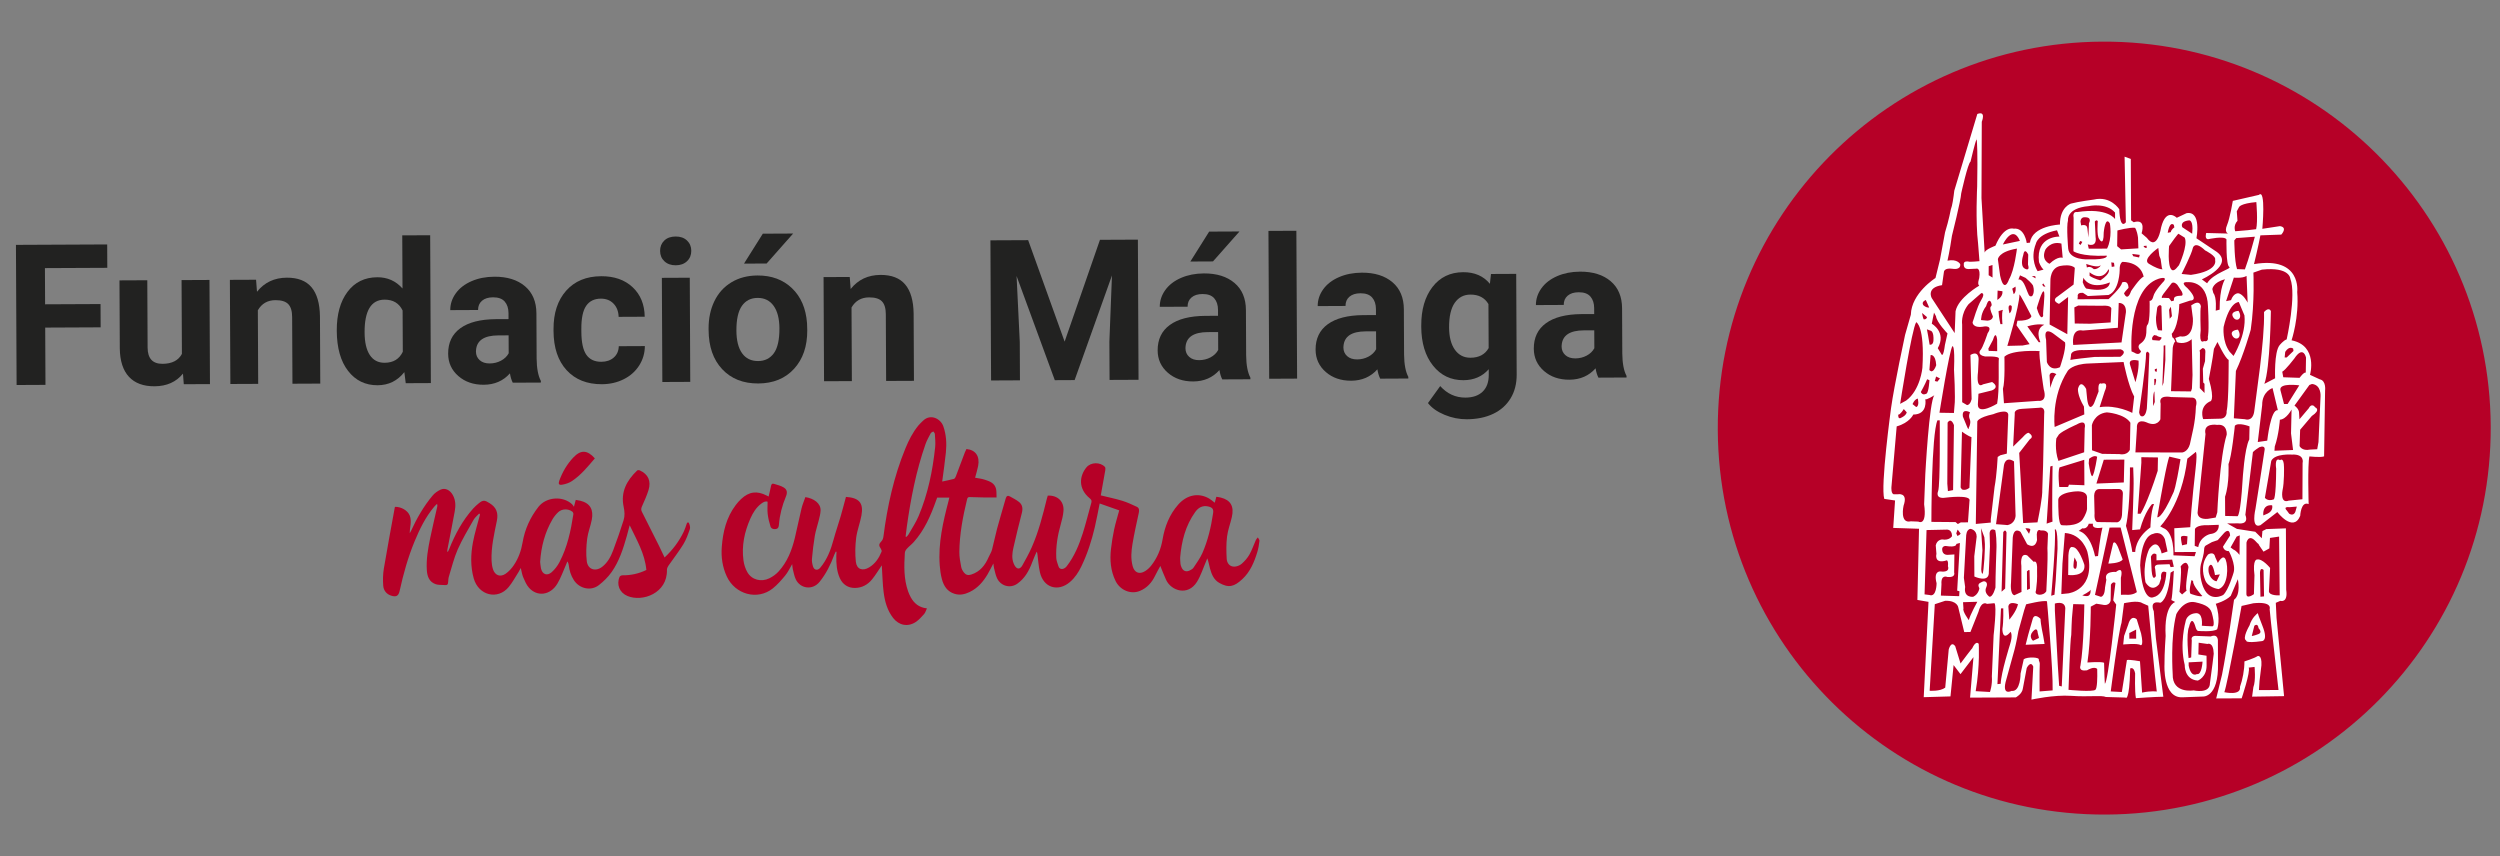 <?xml version="1.0" encoding="utf-8"?>
<!-- Generator: Adobe Illustrator 16.0.0, SVG Export Plug-In . SVG Version: 6.00 Build 0)  -->
<!DOCTYPE svg PUBLIC "-//W3C//DTD SVG 1.1//EN" "http://www.w3.org/Graphics/SVG/1.1/DTD/svg11.dtd">
<svg version="1.1" id="Capa_1" xmlns="http://www.w3.org/2000/svg" xmlns:xlink="http://www.w3.org/1999/xlink" x="0px" y="0px"
	 width="450px" height="154.116px" viewBox="0 0 450 154.116" enable-background="new 0 0 450 154.116" xml:space="preserve">
<rect x="0" y="0" width="450" height="154.116" fill="#808080" stroke="none"/>
<g>
	<g>
		<path fill-rule="evenodd" clip-rule="evenodd" fill="#B60027" d="M448.329,76.734c0.179,38.419-30.821,69.708-69.24,69.888
			c-38.42,0.178-69.709-30.821-69.888-69.241c-0.18-38.418,30.82-69.709,69.24-69.887C416.86,7.315,448.15,38.315,448.329,76.734"/>
		<path fill-rule="evenodd" clip-rule="evenodd" fill="#FFFFFF" d="M394.47,104.413c0,0-0.578,2.117-0.165,2.469
			c0,0,1.707,0.638,2.117,0.4c0,0-1.771-1.871-1.657-2.695L394.47,104.413z M354.609,74.221c0,0-1.53-0.874-1.289,0.77
			c0,0,0.477,1.173,0.773,1.876c0.297,0.704,0.294,0.116,0.294,0.116s0.375-0.662,0.239-1.307c-0.016-0.074-0.039-0.149-0.07-0.221
			C354.26,74.751,354.609,74.221,354.609,74.221 M368.395,94.251l1.055-0.356c-0.125-1.704,0.012-10.048,0.012-10.048l-0.41,0.119
			L368.395,94.251z M390.76,55.229c0,0-0.403,0.457-0.311,0.729l0.097,1.411l0.401-0.457L390.76,55.229z M381.133,41.488
			l-0.045,2.821l0.707,0.584l3.113-0.191l-0.067-1.939c-0.183-1.35-0.537-1.76-0.537-1.76
			C383.305,40.891,381.133,41.488,381.133,41.488 M375.798,43.982l0.181,0.784l3.289-0.016c0.99-1.935,0.509-4.527,0.509-4.527
			c-0.83-1.444-1.109,1.634-1.109,1.634c0.013,2.715-0.817,1.15-0.817,1.15c-0.472-0.54-0.25-3.196-0.25-3.196
			c-0.236-0.361-0.529,0.063-0.529,0.063l0.132,2.774C377.505,44.638,375.798,43.982,375.798,43.982 M374.607,40.579
			c0,0,1.056-0.357,1.119,0.524l0.184,1.644l0.105-2.585c0,0,0.641-1.061-0.711-1.055c0,0-0.764-0.114-0.818,0.768L374.607,40.579z
			 M374.423,43.376l-0.235,0.477l0.318,0.236l0.314-0.556L374.423,43.376z M380.712,39.435l-0.005-1.176
			c-1.654-1.872-4.766-1.153-4.766-1.153c-4.037,0.359-3.703,2.561-3.703,2.561c-0.318,1.088,0.037,5.095,0.037,5.095
			c0.246,2.114,3.594,1.922,3.594,1.922c3.761,0.1,3.346-0.662,3.346-0.662c-4.699,0.198-5.997-0.794-5.997-0.794l0.031-5.994
			c-0.241-1.291,0.642-1.06,0.642-1.06C379.41,37.324,380.712,39.435,380.712,39.435 M371.285,46.412l-0.232-2.568
			c-1.941-0.52-2.874,1.071-2.874,1.071c-0.872,1.943,0.735,2.565,0.735,2.565C370.482,46.003,371.285,46.412,371.285,46.412
			 M365.706,49.711l0.715,0.393l-0.081-0.396L365.706,49.711z M367.779,51.014l-0.18,0.236l0.233,0.301l0.356,0.064L367.779,51.014z
			 M366.773,48.813l1.069-0.284c-0.56-0.51-0.827-1.377-0.827-1.377c-0.58-4.698,3.68-4.57,3.68-4.57l-0.433-1.131
			c-3.507,0.678-3.793,2.384-3.793,2.384C365.309,46.719,366.773,48.813,366.773,48.813 M365.082,45.835c0,0-0.66-1.495-0.924,0.165
			c0,0-0.59,1.769,0.228,2.3c0,0,1.091,0.744,0.649-0.698L365.082,45.835z M363.312,50.326c0,0,0.627-0.304,1.254,1.26
			c0.627,1.565,0.629,1.878,1.201,1.719c0,0,0.569-0.577,0.182-1.882c0,0-0.146-0.417-1.342-1.404l-1.004-0.458L363.312,50.326z
			 M360.521,55.769l-0.777,0.223l0.006,0.224c0.045,0.956,0.324,2.127,0.324,2.127l0.367-0.001
			C360.441,58.341,360.249,56.316,360.521,55.769 M361.714,56.396c0,0,0.433-0.221,0.406-1.239c0,0-0.127-0.337-0.441-0.161
			C361.365,55.172,361.714,56.396,361.714,56.396 M362.455,52.938c0,0,0.488-0.21,0.336-1.35l-0.585,0.366L362.455,52.938z
			 M359.516,53.979c0,0,1.053-0.564,0.924-1.557l-0.871-0.12L359.516,53.979z M357.957,49.542l0.701,0.421l-0.01-2.265l-0.681,0.216
			L357.957,49.542z M360.507,44.009l3.086-0.65l-0.032-0.039C362.281,40.3,360.507,44.009,360.507,44.009 M359.62,46.675
			l0.401,2.938c0.734,3.381,1.607,0.658,1.607,0.658c0.988-1.668,1.422-5.526,1.422-5.526
			C359.678,45.315,359.62,46.675,359.62,46.675 M357.966,63.159l1.529,0.052l-0.011-2.057c0,0-0.185-1.879-0.764,0.063l-0.814,1.531
			L357.966,63.159z M356.594,57.613l1.148,0.104c0.982-0.059,0.978-0.77,0.978-0.77c-1.103-2.509,0.152-1.254-0.34-2.568
			c-0.494-0.818-0.869,0.715-0.869,0.715C356.534,56.355,356.594,57.613,356.594,57.613 M353.191,72.4l0.883,0.52
			c0.646-0.061,0.818-1.11,0.818-1.11l-0.213-7.917c1.523-0.881,1.473,0.75,1.473,0.75l-0.107,2.271
			c-0.396,3.32,0.893,2.267,0.893,2.267l1.643-0.416c1.474,0.984-0.053,1.514-0.053,1.514l-2.405,0.594l-0.108,1.921
			c-0.05,2.039,3.467-0.132,3.467-0.132c0.459-2.389,0.199-7.57,0.314-8.094c0.115-0.525-2.471-0.397-2.471-0.397
			c-1.528-0.283-0.885-1.102-0.885-1.102c0.467-0.409,1.336-3.091,1.336-3.091c0.992-1.402-0.535-1.221-0.535-1.221
			c-2.23,0.418-2.176-0.747-2.176-0.747c0.231-0.524,0.75-2.681,1.566-4.024c0.816-1.342-0.005-1.223-0.005-1.223l-2.283,1.991
			c-1.46,1.789-1.157,3.668-1.157,3.668L353.191,72.4z M355.891,33.556c0.117-6.219-0.029-8.03-0.082-8.461
			c0.057-0.117-0.018-0.117-0.018-0.117l0.018,0.117c-0.015,0.031-0.039,0.07-0.076,0.118c-0.174,0.236-1.039,3.883-1.039,3.883
			c-0.469,0.237-1.676,5.707-1.676,5.707c-0.055,1.234-1.67,7.646-1.67,7.646c-0.398,2.763-0.802,4.469-0.802,4.469
			c1.819-0.361,2.295,0.636,2.295,0.636c0.123,1.116-1.348,0.829-1.348,0.829c-1.528-0.228-1.583,0.536-1.583,0.536l-0.342,2.411
			c-2.877,0.424-1.869,2.3-1.869,2.3l4.142,6.326l0.158-3.937c0.517-2.47,4.269-4.603,4.269-4.603
			c-0.412-0.233-0.008-1.352-0.008-1.352c0.285-1.999-0.535-1.701-0.535-1.701l-1.41,0.066c-0.94,0.004-0.828-0.819-0.828-0.819
			c-0.119-0.705,0.822-0.533,0.822-0.533c0.176,0.117,1.996-0.068,1.996-0.068l-0.25-3.172
			C355.566,39.844,355.891,33.556,355.891,33.556 M348.268,68.583l0.465,0.115l0.461-0.582l-0.697-0.345L348.268,68.583z
			 M367.896,52.478c-0.299-0.467-1.272,2.973-1.272,2.973c0.753,2.546,1.144,1.4,1.144,1.4
			C367.666,56.227,368.193,52.944,367.896,52.478 M367.271,61.593c0,0-1.11-2.34,0.693-3.132c0,0-1.064-0.298-3.049,0.283
			l2.061,2.856L367.271,61.593z M368.436,65.167c0,0,0.535,1.76,2.354,0.929c0,0,1.16-3.237,0.92-4.47l-2.182-1.635
			c0,0-1.828-1.343-1.229,1.181L368.436,65.167z M368.932,58.408l3.182,1.748l0.145-6.699l-1.639,1.241
			c-1.473-0.639-0.301-1.291-0.301-1.291l2.928-2.188l0.221-2.997c-0.648-0.702-2.293-0.401-2.293-0.401
			c-2.232,0.187-2.102,2.772-2.102,2.772L368.932,58.408z M375.521,47.507l0.119,0.646c0.646-0.356,1.235,0.288,1.235,0.288
			c0.823,0.114,1.582-0.947,1.056-0.592C377.404,48.205,375.521,47.507,375.521,47.507 M380.028,47.225l0.085,0.817l0.489-0.084
			l-0.085-0.654L380.028,47.225z M376.126,49.013l0.002,0.635c0.953,0.631,1.965,0.809,1.965,0.809
			c2.018-1.372,1.445-2.005,1.445-2.005C378.285,50.911,376.126,49.013,376.126,49.013 M375.003,49.979l-0.112,0.822
			c0.475,1.35,0.826,1.172,0.826,1.172c4.176,0.803,4.05-1.136,4.05-1.136C376.013,52.323,375.003,49.979,375.003,49.979
			 M374.943,52.718c0,0-0.814-0.111-0.928,0.347c-0.115,0.458,0.002,0.229,0.002,0.229c-0.058,0.229-0.057,0.573-0.057,0.573
			l5.578-0.026c0,0,2.372-2.129,2.426-2.987c0,0,1.102-0.578,1.167,0.967c0,0-0.637,0.633-0.81,0.976c0,0,0.589,1.601,1.277-0.405
			c0,0,1.558-2.355,2.253-2.587c0,0-0.302-2.575-3.787-2.673c0,0-0.582,0.175-0.518,1.491c0,0-0.041,3.721-2.013,4.474l-3.719,0.189
			L374.943,52.718z M379.918,58.038l0.106-2.299c0,0,0.349-0.877-1.767-0.703L374.086,55l-0.703,0.332l0.072,2.899l2.762,0.042
			L379.918,58.038z M381.37,54.531l-0.155,4.466l-6.285,0.499c-2.234-0.459-1.751,2.593-1.751,2.593l8.694-0.451l0.797-5.468
			C382.721,54.407,381.37,54.531,381.37,54.531 M372.663,64.795c0,0,0.235-0.119,4.403-0.549l4.584-0.022
			c0,0,1.405-0.888,0.052-1.351l-6.638,0.148c0,0-2.41-0.165-2.287,1.009L372.663,64.795z M369.84,76.854l5.336-2.258l-0.064-1.409
			c-1.243-2.11-1.072-3.227-1.072-3.227c0.52-1.824,1.469,0.052,1.469,0.052l0.186,1.879c0.363,2.584,1.236,0.699,1.236,0.699
			l0.813-2.119c-0.185-1.879,0.521-1.412,0.521-1.412c1.467-0.418,0.594,1.349,0.594,1.349l-0.927,2.883
			c3.054-0.484,5.881,1.03,5.881,1.03l0.339-2.939c-1.066-1.934-1.909-6.219-1.909-6.219l-6.168,0.263
			c-3.055,0.073-3.872,1.311-3.872,1.311C369.169,71.393,369.84,76.854,369.84,76.854 M376.559,81.052l1.823,0.639l3.114,0.044
			c1.471,0.287,1.877-0.772,1.877-0.772l0.095-4.877c-1.065-1.64-4.239-1.86-4.239-1.86c-2.289,0.246-2.691,2.304-2.691,2.304
			L376.559,81.052z M370.145,78.908c0,0-0.344,2.058,0.371,4.052l4.633-1.549l0.099-4.348c0,0,0.462-1.765-1.472-0.64
			c0,0-2.463,1.069-3.166,1.778L370.145,78.908z M376.039,82.587l-0.07,0.812c0.41,2.761,0.68,2.282,0.68,2.282
			c0.41-0.551,0.838-3.467,0.838-3.467C376.918,81.822,376.039,82.587,376.039,82.587 M375.168,82.763l-4.46,1.373
			c-0.334,0.94-0.04,3.525-0.04,3.525l1.584-0.008l0.167-0.412l2.771,0.104L375.168,82.763z M370.488,90.011
			c0.006,1.117-0.037,4.408,0.609,4.522c0,0,2.764,0.339,3.756-1.017c0,0,0.7-1.002,0.813-1.885l-0.009-1.938
			c0,0,0.402-1.765-3.061-1.103C372.598,88.591,370.484,88.896,370.488,90.011 M377.35,87.042l4.935-0.199l0.099-4.113l-3.702,0.018
			L377.35,87.042z M377.023,92.449c0,0-0.17,1.587,0.652,1.524l3.408,0.043c0,0,0.764-0.062,0.875-1.297l0.158-3.82
			c0,0,0.113-0.999-1.003-0.876l-3.29,0.015c0,0-0.822-0.055-0.877,1.18L377.023,92.449z M385.307,92.47
			c0,0,1.167-1.711,3.078-7.719l0.048-2.41l-2.997-0.047l0.006,1l-0.663,9.174L385.307,92.47z M383.976,84.132l-0.588,0.002
			c0,0,0.092,7.052-0.715,10.521c0,0,0.954,3.051,1.139,4.695l0.528-0.002c0,0-0.069-2.409,2.741-4.42c0,0,0.032-2.745,0.642-4.217
			l-0.367,0.043c0,0-1.286,1.358-2.153,4.535l-1.409,0.125c0,0,0.316-7.699,0.251-9.227L383.976,84.132z M390.488,82.192
			c0,0-0.409,0.424-2.182,10.91c0,0,0.707,0.523,2.917-4.462c0,0,0.408-0.646,1.265-5.978L390.488,82.192z M393.75,96.544
			c0,0-1.18-0.295-1.178,0.207c0.002,0.504,0.203,1.412,0.203,1.412l0.884-0.205L393.75,96.544z M388.843,94.745l0.53,0.291
			c2.06,0.754,1.845,4.926,1.845,4.926l3.819,0.16l0.231-0.767l-1.41,0.007l-2.409,0.012l-0.078-4.289l2.878-0.189
			c0.159-3.762,0.95-10.463,0.95-10.463c0.451-3.997-0.131-2.938-0.131-2.938l-1.347,1.064
			C392.703,91.024,388.843,94.745,388.843,94.745 M395.092,95.229l-0.044,3.027l0.637,0.225c0.338-1.941,2.127-2.352,2.127-2.352
			c1.791-0.179,1.554-1.662,1.554-1.662l-1.792,0.065C395.319,94.431,395.092,95.229,395.092,95.229 M399.113,92.216
			c0,0,0.424-9.924,1.697-13.981c0,0,0.167-1.996-1.712-1.753c0,0-2.587-0.458-2.107,1.654c0,0-0.506,4.992-0.842,8.164
			l-0.562,5.756c0,0-0.346,1.47,1.77,1.343l1.468-0.241L399.113,92.216z M399.146,61.559l-0.64,1.236
			c-0.169,1.587-0.915,5.41-0.915,5.41c1.194,4.166,0.194,4.053,0.194,4.053c-2.052,1.009-1.219,3.179-1.219,3.179l2.938-0.073
			c1.47,0.053,1.286-1.357,1.286-1.357c0.404-1.588,0.368-9.226,0.368-9.226C400.512,64.489,399.146,61.559,399.146,61.559
			 M402.038,64.07c0,0,2.332-3.771,1.963-7.294l-1.01-2.404c0,0-1.646-0.169-2.74,4.478c0,0-0.282,2.586,1.078,4.46L402.038,64.07z
			 M400.699,54.207l0.881-0.181c0.464-1.295,1.286-1.239,1.286-1.239c0.941,0.112,1.712,1.695,1.712,1.695l-0.198-4.816
			c-0.762,0.473-2.29,0.304-2.29,0.304L400.699,54.207z M403.029,37.273l-0.407,0.766l0.125,1.703
			c-0.818,0.885-0.402,1.883-0.402,1.883l2.231-0.187l1.527-0.184c0.346-1.411,0.036-4.877,0.036-4.877
			C403.262,36.626,403.029,37.273,403.029,37.273 M402.176,43.271c0,0,0.018,3.76,0.494,5.167l1.41,0.053
			c0,0,0.812-2.178,1.794-5.884c0,0-2.29,0.186-3.348,0.25L402.176,43.271z M405.61,49.071c0,0,0.26,5.287-0.48,10.284
			c0,0-1.271,4.531-2.668,7.416l-0.372,8.521l1.999,0.167c0,0,1.305,0.515,1.645-1.24c0.021-0.109,0.038-0.227,0.052-0.354
			c0.225-2.175,1.881-12.523,1.739-17.693c0,0,0.817-1.003,1.232-0.182c0,0-0.128,10.342-1.173,13.108l1.935-1.008
			c0,0-0.198-4.7,0.795-5.938c0,0,0.701-0.885,1.287-1.064c0,0,1.784-7.999,0.654-10.931c0,0-0.068-2.174-5.119-1.622L405.61,49.071
			z M411.609,64.346l1.215-1.174l-0.055-0.424c0,0-0.693-0.581-1.431,0.591l-0.102,1.009L411.609,64.346z M413.925,68.011
			c0,0,0.759-1.061,1.112-0.946l0.046-2.703c0,0-0.48-2.289-2.114,0.186c0,0-1.577,2.064-2.163,2.361l0.181,0.998L413.925,68.011z
			 M409.057,69.854c0,0-1.878,0.597-1.866,3.064l-0.791,6.644l1.702-0.243c0,0,0.62-5.761,1.914-5.473L409.057,69.854z
			 M411.772,72.721l2.1-3.359c0,0-3.646-0.511-3.403,0.839l0.657,2.523L411.772,72.721z M409.402,81.134l3.349-0.133l-0.366-2.995
			l0.097-4.289c0,0-0.931,1.767-2.105,1.831c0,0-0.164,2.645-0.918,4.822L409.402,81.134z M415.693,69.295l-2.686,3.714
			c0,0,0.884,0.584,0.829,1.407l0.063,1.057l1.695-2.006c0,0,0.465-1.06,1.174-0.123c0,0,1.06,0.406-0.639,1.531l-2.104,2.478
			l-0.104,2.938c0,0,0.416,0.938,1.884,0.637l1.292-0.065l0.229-1.293l0.373-8.228c0,0,0.167-2.057-1.538-2.225L415.693,69.295z
			 M414.438,89.865l0.028-6.522c0,0,0.463-1.646-1.945-1.518c0,0-3.057-0.221-3.696,1.133l-1.145,6.646c0,0,0.474,0.702,1.588,0.287
			c0,0,0.411-0.003,0.444-5.526c0,0-0.363-2.172,0.697-1.531c0,0,0.702-0.648,0.712,1.291c0,0,0.071,2.701-0.274,4.172
			c0,0-0.459,2.412,1.124,1.816L414.438,89.865z M411.642,91.908l0.412,0.562c0.975,0.558,1.174-0.569,1.174-0.569l0.201-0.717
			l-1.278,0.108C410.819,91.145,411.642,91.908,411.642,91.908 M407.4,92.777l0.821-0.356c1.055-0.533,0.757-1.473,0.757-1.473
			C407.098,90.781,407.4,92.777,407.4,92.777 M406.881,107.411l0.646-0.062l-0.081-4.76c-0.767-0.643-0.643,0.826-0.643,0.826
			L406.881,107.411z M407.431,99.3l-0.919-1.342c0.468,0.485-0.205-0.299-0.205-0.299l0.205,0.299
			c-0.104-0.106-0.264-0.277-0.5-0.533c-1.299-1.403-1.644,0.244-1.644,0.244l-0.016,9.225c0.004,1.057,1.352,0.052,1.352,0.052
			l0.102-3.407c-0.365-2.937,0.457-2.824,0.457-2.824c0.938-0.238,2.357,1.518,2.357,1.518l-0.216,4.23
			c0.121,0.824,1.942,0.697,1.942,0.697l-0.108-10.576l-1.644,0.243l-0.109,1.882L407.431,99.3z M401.506,98.536l0.499,0.377
			c0.553,0.213,1.109,0.969,1.109,0.969l0.039-3.519l-0.552,0.22L401.506,98.536z M399.195,97.222l-1.056,0.359l-1.055,0.592
			c0,0-0.354,0.119-0.349,0.824c0,0.145-0.023,0.338-0.062,0.555c-0.148,0.844-0.515,2.033-0.515,2.033
			c-0.459,2.234,0.49,4.229,0.49,4.229c1.188,2.695,3.531,1.275,3.531,1.275c0.936-0.826,1.861-4.004,1.861-4.004
			c0.463-1.472-0.841-3.875-0.841-3.875c-0.939,0.006-1.062-0.816-1.062-0.816l1.283-2.004c-0.125-1.645-1.177-0.348-1.177-0.348
			L399.195,97.222z M392.306,106.538l0.472,0.467l0.819-0.709c-0.354-0.35,0.333-4.231,0.333-4.231c-0.36-1.644-1.41-0.11-1.41-0.11
			C392.759,102.894,392.306,106.538,392.306,106.538 M388.062,103.679l-0.123-1.233c-0.356-0.88,0.701-0.825,0.701-0.825l1.88-0.068
			l0.179,0.529l0.588-0.062l-0.3-1.291l-2.82,0.13l-0.005-1.058c-0.648-0.525-0.997,0.416-0.997,0.416l0.13,2.526
			C387.479,104.856,388.062,103.679,388.062,103.679 M390.156,99.263l-0.48-2.231c-0.713-1.641-2.119-0.93-2.119-0.93
			c-2.23,0.481-2.325,5.651-2.325,5.651c0.386,6.813,2.378,5.748,2.378,5.748c2.23-0.481,2.331-4.478,2.331-4.478
			c-1.18-0.582-0.937,1.062-0.937,1.062l-0.348,1.061c-1.402,1.65-2.47-0.342-2.47-0.342c-0.604-3.405,0.678-5.996,0.678-5.996
			c1.635-2.24,2.236,0.812,2.236,0.812L390.156,99.263z M377.098,107.079l1.062,0.348c0.747-0.121,0.74-1.649,0.74-1.649
			l0.242-1.411c-0.507-1.643,1.737-1.418,1.737-1.418c1.49-1.182,0.877,1.053,0.877,1.053l0.015,3.057l0.872-0.004
			c1.371,0.111,1.991-0.48,1.991-0.48l-2.92-11.619l-1.993,0.008L377.098,107.079z M374.158,95.576c0,0,1.998,0.167,2.959,4.569
			l0.529-0.061c0,0,0.336-3.352,0.798-5.117c0,0-1.997,0.422-1.708-0.696l-0.764,0.004c0,0-0.229,1-1.171,0.828L374.158,95.576z
			 M374.818,107.167c0,0,0.804,0.295,1.188,0.014c0.385-0.279,0.298-1.041,0.298-1.041
			C376.253,106.472,374.818,107.167,374.818,107.167 M372.271,106.808c0,0,5.115-0.553,3.465-7.442c0,0-0.822-3.216-4.06-3.43
			l-0.437,5.521l-0.202,5.475L372.271,106.808z M369.218,107.232l0.587-0.179l0.223-2.527l0.326-5.759
			c0.041-4.056-0.486-3.466-0.486-3.466C370.111,97.417,369.218,107.232,369.218,107.232 M364.578,95.093l0.65,0.994l0.232-0.705
			C365.518,95.028,364.578,95.093,364.578,95.093 M364.865,106.195l0.527-0.237c0,0-0.072-2.879-0.074-3.23
			c-0.002-0.354-0.469,0.119-0.469,0.119L364.865,106.195z M363.868,106.552l-0.022-4.699c0,0-0.363-2.467,1.049-1.885l1.18,1.17
			c0,0,0.703-0.533,0.596,1.582c0,0,0.057,1.768-0.105,2.763c-0.035,0.219-0.049,0.733-0.112,0.882
			c-0.349,0.824,1.356,0.992,1.881,0.051c0,0,0.325-5.761,0.198-7.758l0.105-2.585c0,0-0.121-0.705-1.295-0.582
			c0,0-0.879-0.59-0.699,1.296c0.062,0.646,0.002,0.471,0.002,0.471s-0.227,1.646-1.76,0.713l-1.186-2.228
			c0,0-1.18-0.993-1.404,1.007l-0.314,8.168c0,0-0.227,1.998,0.598,2.229L363.868,106.552z M360.284,106.505l0.643-0.566
			l0.247-10.096c-0.238-0.731-0.588-0.053-0.588-0.053L360.284,106.505z M358.134,96.003l0.056,2.351l-0.201,4.584
			c0.121,2.114-2.602,0.834-2.602,0.834l-0.017-3.642l0.429-3.527c-0.006-1.293-1.12-1.406-1.12-1.406
			c-0.778,0.121-0.772,1.297-0.772,1.297l-0.41,7.522l0.23,1.646c-0.324,1.998,1.455,1.756,1.455,1.756
			c1-0.477,1.106-1.533,1.106-1.533c-0.45-0.821,0.106-0.941,0.55-1.178c0.445-0.238,1.114,0.111,0.674,1.053
			c-0.076,0.162-0.109,0.317-0.111,0.463c-0.015,0.699,0.676,1.181,0.676,1.181c0.668,0.114,1.105-1.651,1.105-1.651
			c-0.01-1.879,0.188-7.285,0.188-7.285l-0.002-0.471c-0.009-1.763-0.235-2.584-0.235-2.584
			C358.129,94.945,358.134,96.003,358.134,96.003 M357.245,97.447l-0.062-0.735l-0.597-1.642l0.203,3.188l0.051,0.806l-0.219,3.409
			c0,0,0.032,0.852,0.237,0.792C357.066,103.206,357.396,98.27,357.245,97.447 M352.329,95.442l-0.202,0.559l0.207,0.471
			l0.352-0.178l0.234-0.236l-0.532-0.732L352.329,95.442z M349.357,107.208l3.291,0.103l0.056-0.882l-0.412-0.115l0.489-8.581
			l-0.646,0.179c0,0,0.18,0.704-1.938,0.361c0,0-0.764,0.004-0.584,0.826c0,0,0.063,0.939,1.238,0.758l0.94-0.062l-0.044,3.23
			c0,0,0.357,0.998-1.23,0.829c0,0-1.178-0.522-1.052,1.297L349.357,107.208z M346.777,95.411l-0.357,11.575l0.881,0.114
			c1.295,0.463,1.283-2.121,1.283-2.121c-0.598-2.29,0.695-2.119,0.695-2.119c1.881,0.227,1.347-0.945,1.347-0.945
			c0.112-0.941-0.181-1.058-0.181-1.058c-2.405,0.774-1.887-1.167-1.887-1.167l-0.123-1.525c0.229-1.061,1.17-1.064,1.17-1.064
			c1.293,0.229,1.76-0.596,1.76-0.596c-0.008-1.352-1.063-1.17-1.063-1.17L346.777,95.411z M353.344,108.396l0.079,1.146
			c-0.218,0.473,0.966,2.084,0.966,2.084c0.217-0.945,1.529-3.309,1.529-3.309L353.344,108.396z M348.264,108.757l-0.926,15.576
			c0,0,1.866,0.149,2.803-0.56l0.629-6.86c0,0,0.403-1.647,1.172-0.594l0.955,3.109c0,0,2.268-3.045,2.104-2.713
			c-0.059,0.119,0.58-1.529,1.17-0.828c0,0,0.253,3.818-0.547,8.523l2.57,0.147c0,0,0.465-1.296,0.34-2.822l0.318-7.403
			c0,0,0.621-5.291,0.149-5.76l-1.353,0.123c0,0-0.942-0.699-1.521,1.418l-1.451,3.648l-1.116,0.007l-1.078-4.461
			c0,0-0.183-1.233-2.355-1.164L348.264,108.757z M361.674,111.538c0,0,1.258-1.428,1.566-2.771c0,0-1.582-0.704-1.735,0.402
			L361.674,111.538z M359.538,123.143l0.588-0.062c0.049-1.939,1.671-7.06,1.671-7.06c0.579-1.765,0.105-2.292,0.105-2.292
			c-1.519,1.829-1.471-0.521-1.471-0.521c0.229-1.353,0.159-3.703,0.159-3.703l-0.411,0.002L359.538,123.143z M364.701,108.781
			l-0.348,1.06l-1.041,3.765c-0.343,2-0.688,3.294-0.688,3.294l-1.619,5.883c-0.575,2.471,1.065,1.582,1.065,1.582
			c1.646,0.227,1.631-3.122,1.631-3.122l0.576-2.588c0.703-0.474,2.936-0.366,2.703,0.104c-0.033,0.068,0.19,0.465,0.18,0.705
			c-0.067,1.434-0.036,4.994-0.036,4.994l2.349-0.187c0.102-3.644-1.014-16.036-1.014-16.036
			C367.753,108.003,364.701,108.781,364.701,108.781 M369.877,109.933l0.516,9.634l0.252,3.876l0.471,0.116l0.639-14.104
			c-0.124-1.41-1.883-0.813-1.883-0.813L369.877,109.933z M373.178,108.739l-0.154,1.689c-0.104,0.582-0.197,3.842-0.197,3.842
			c-0.213,0.816-0.494,9.896-0.494,9.896s4.428,0.445,4.857-0.022c0.069-0.076,0.125-0.226,0.168-0.421
			c0.226-1.018,0.139-3.305,0.139-3.305c-0.542-0.58-1.834,0.24-1.834,0.24c-1.618,0.24-1.191-0.809-1.191-0.809
			c0.633-3.496,0.704-11.061,0.704-11.061L373.178,108.739z M378.869,123.052c0.587-0.002,2.049-14.229,2.049-14.229l-0.533-0.761
			l0.397-3.116c0,0-0.413-0.408-0.821,0.299l-0.046,2.819c0,0-0.112,1.116-1.524,0.771l-1.058-0.17l-0.997,0.532
			c0,0,0.027,5.817-0.6,10.05c0,0,2.408-0.187,2.997,0.045l0.07,2.467L378.869,123.052z M382.326,108.583l-0.453,3.526
			c-0.579,1.767-1.94,12.349-1.94,12.349l1.998,0.107l0.913-5.762c0.47-0.12,2.352,0.224,2.352,0.224l0.379,5.64
			c1.702-0.361,2.644-0.189,2.644-0.189c-0.242-1.526-1.541-15.446-1.541-15.446l-1.06-0.465
			C384.792,107.982,382.326,108.583,382.326,108.583 M393.958,119.222l0.003,0.588c0.451,2.23,1.478,1.521,1.478,1.521
			c0.884,0.23,1.021-2.238,1.021-2.238L393.958,119.222z M395.756,115.688l-0.049,2.115l1.47,0.228l0.009,1.763
			c0.01,2.115-1.574,2.711-1.574,2.711c-2.469-0.166-2.363-2.811-2.363-2.811c-0.958-3.873,0.141-7.756,0.141-7.756
			c0.229-1.411,1.638-1.535,1.638-1.535c1.644-0.361,1.303,2.227,1.303,2.227s1.293,0.111,1.881,0.108s-0.01-2.114-0.01-2.114
			c-0.24-1.175-0.948-1.759-3.065-2.219c-2.117-0.461-3.398,2.131-3.398,2.131c-1.097,4.176-0.654,10.814-0.654,10.814
			c-0.101,3.584,3.773,2.92,3.773,2.92s2.941,0.691,2.932-1.307c0.342-2.352,0.681-5.291,0.681-5.291
			c-0.068-2.232-1.124-1.758-1.124-1.758L395.756,115.688z M403.481,109.071c0,0-2.521,13.995-3.101,15.525
			c0,0,3.058,0.691,2.815-0.952c0.464-1.295,0.809-3.06,0.801-4.587c0,0,1.878-0.598,2.347-0.951c0,0,0.82-0.355,0.712,1.643
			l-0.339,2.821l-0.11,1.646l3.525-0.017l-1.349-12.097l-0.247-2.467c0,0,0.581-1.414-2.942-1.045L403.481,109.071z M349.104,74.292
			l2.6,0.044l0.102-1.242c0.211-1.468-0.084-6.544-0.084-6.544c0.194-4.683-0.291-4.23-0.291-4.23
			C350.893,63,349.104,74.292,349.104,74.292 M346.65,54c0,0-0.871,0.299-0.455,0.93c0.6,0.546,1.057,0.417,1.057,0.417L346.65,54z
			 M348.122,56.272l-0.402,1.999c0,0,2.71,1.516,1.078,4.402l0.711,1.172c0,0,0.296,0.468,0.579-1.765l0.461-2.059
			c0,0-1.947-1.989-2.07-3.104L348.122,56.272z M345.975,56.333c0,0,0.088,0.745,0.281,1.139c0,0,0.479,0.119,0.607-0.388
			L345.975,56.333z M346.844,59.274c0,0,0.422,2.172,0.483,2.76c0,0,0.764,0.231,0.7-1.061c0,0,0.053-1.117-0.418-1.409
			L346.844,59.274z M347.289,66.617c0,0,0.354,0.351,0.529,0.174c0.412-0.12,0.701-1.062,0.701-1.062
			c-0.127-2.055-1.008-1.816-1.008-1.816L347.289,66.617z M345.779,70.501c0,0-0.117,0.06,0.179,0.353
			c0.295,0.292,0.821-0.004,0.821-0.004c0.41-0.296,0.518-2.412,0.518-2.412l-0.412-0.174
			C346.479,69.266,345.779,70.501,345.779,70.501 M344.262,72.741l0.649,0.526c0.646-0.179,0.286-1.529,0.286-1.529
			C344.552,71.917,344.262,72.741,344.262,72.741 M342.68,73.63c0,0-0.641,1.061-0.994,1.004c0,0-0.113,0.999,0.59,0.526
			c0,0,0.822-0.357,0.936-0.945L342.68,73.63z M342.025,72.693l1.082-0.592c2.567-1.893,2.924-5.89,2.924-5.89
			c0.449-7.581-1.111-8.22-1.111-8.22C344.12,59.169,342.025,72.693,342.025,72.693 M341.576,88.972c0,0,1.937-0.422,1.068,2.051
			c0,0-0.75,3.294,1.305,2.814l1.352,0.053c0,0,1.592,0.932,1.043-3.119l0.21-5.407c0,0,0.702-13.223,1.638-14.226
			c0,0-1.465,0.946-1.642,0.713c0,0,0.541,2.758-2.161,2.771c0,0-0.64,1.472-2.986,2.129l-0.948,10.933c0,0-0.111,1.353,0.534,1.29
			L341.576,88.972z M347.65,93.938l4.35,0.038l0.412,0.351l0.527-0.297l1.293-0.006l0.275-3.879
			c0.348-1.177-4.292-0.567-4.292-0.567c-1.996,0.303-1.356-1.169-1.356-1.169c0.406-1.001,0.293-12.752,0.293-12.752l-0.412,0.002
			C347.637,78.249,347.65,93.938,347.65,93.938 M351.557,88.22l0.153-11.688c0,0-0.474-1.466-1.142-0.464l-0.053,10.982l0.11,1.351
			L351.557,88.22z M358.345,94.063l-0.002-0.587l0.679-5.82c0.4-2.116,0.562-5.407,0.562-5.407l0.469-0.298l1.175-0.299l0.26-6.993
			c-0.064-1.234-2.703-0.105-2.703-0.105c-2.758,0.6-2.872,1.306-2.872,1.306l-0.267,18.451L358.345,94.063z M352.911,87.743
			l0.235,0.352c0.707,0.291,1.351-0.301,1.351-0.301l0.368-9.108c-0.705-0.231-1.709-0.991-1.709-0.991L352.911,87.743z
			 M359.287,94.354l1.469,0.11l0.588,0.056c1.469-0.3,1.461-1.71,1.461-1.71l-0.281-9.754c-1.59-1.049-1.816,0.715-1.816,0.715
			L359.287,94.354z M362.365,80.384l1.726-1.683c0.876-1.003,1.113-0.769,1.113-0.769c1.06,0.699,0.181,1.115,0.181,1.115
			l-1.927,2.477l0.705,12.629l2.584-0.129c0.978-4.822,0.856-5.645,0.856-5.645l0.153-4.584l0.192-9.167
			c0.228-1.587-0.887-1.23-0.887-1.23l-3.055,0.191c-1.586,0.066-1.347,0.887-1.347,0.887L362.365,80.384z M369.044,69.835
			c0,0,0.578-2.118,1.104-2.473c0,0-1.002-0.7-1.232,0.182L369.044,69.835z M360.713,72.583l6.167-0.434c0,0,1.706,0.339,0.99-2.084
			c0,0-0.97-6.346-0.737-6.867c0,0-4.938-0.323-6.341,1.011c0,0,0.14,4.562-0.267,5.775L360.713,72.583z M361.32,62.262l2.752-0.071
			l1.261-0.241l-2.367-3.397l0.168-0.824c2.466,0.048,2.519-0.833,2.519-0.833c-2.313-4.514-2.151-3.869-2.151-3.869
			C363.454,55.26,361.32,62.262,361.32,62.262 M383.673,63.246l0.465,0.209c1.022,0.692,1.245-0.238,1.245-0.238
			c-0.967-0.924-0.063-1.393-0.063-1.393c1.58-1.111,0.723-2.848,1.23-3.373c0.507-0.525,0.376-4.299,0.376-4.299
			c0.51,0.056,0.676-0.816,0.676-0.816c0.222-0.988,1.913-2.737,1.913-2.737c0.674-0.991-1.021-0.403-1.021-0.403
			C382.952,52.081,383.673,63.246,383.673,63.246 M390.418,53.655l0.436,0.578l0.432-0.118l0.053-0.464
			c0.159-0.465,1.296-0.413,1.296-0.413c0.486-0.06,0.05-0.813,0.05-0.813l-0.763-1.157c-0.652-0.693-1.028-0.286-1.028-0.286
			l-1.076,1.399c-1.29,1.573-0.427,1.221-0.427,1.221L390.418,53.655z M390.783,70.415l3.593,0.041l0.172-0.523l0.104-2.437
			l-0.146-6.44c-1.291,1.118-2.664,0.535-2.664,0.535l-0.293-0.753l0.868-0.294c2.61,0.452,2.303-3.26,2.303-3.26l-0.3-2.319
			l0.288-0.175c1.388-0.877,1.451,0.399,1.451,0.399c-0.172,0.464-0.038,4.293-0.038,4.293c-0.335,2.67,0.589,1.913,0.589,1.913
			c0.929,0.227,0.692-0.758,0.692-0.758s0.287-0.582,0.032-5.512c-0.139-4.699-3.614-4.334-3.614-4.334
			c-1.623-0.109-0.111,1.044-0.111,1.044c2.271,2.369,0.532,2.26,0.532,2.26l-1.968,0.648c-0.153,4.352-1.366,5.343-1.366,5.343
			l0.119,0.639c0.29,0.056,0.525,0.751,0.525,0.751c-0.347,0.234-0.459,1.163-0.459,1.163L390.783,70.415z M398.222,52.043
			l0.18,0.705c0.649,0.76,0.426,3.17,0.426,3.17l0.704-0.179c-0.02-4.113,0.974-5.469,0.974-5.469
			C398.333,50.81,398.222,52.043,398.222,52.043 M392.69,49.313l1.674,0.166c5.077-0.718,4.351-2.683,4.351-2.683
			c0.296-0.696-1.801-1.729-1.801-1.729c-1.921-1.844-2.213-0.395-2.213-0.395C394.525,45.657,392.69,49.313,392.69,49.313
			 M392.216,47.735c0,0,1.693-3.64,1.025-4.964l-1.106-0.687c0,0,0.054-0.288-1.7,2.199c0,0-0.314,3.462,0.406,4.208
			c0,0,0.278,0.46,0.882-0.177L392.216,47.735z M392.822,40.905l1.769,1.167l0.055-0.941c-0.008-1.527-0.595-1.466-0.595-1.466
			C392.23,39.851,392.822,40.905,392.822,40.905 M390.191,41.901l0.554-0.116c0.044-0.454,0.642-0.853,0.642-0.853l-0.095-0.454
			C390.504,39.745,390.191,41.901,390.191,41.901 M385.861,44.273c-0.013,0.338,0.531,0.38,0.531,0.38l-0.002-0.426L385.861,44.273z
			 M383.797,45.707l0.178,0.411l1.059,0.23l0.116-0.471L383.797,45.707z M388.492,44.626c0,0-3.104,2.13-1.632,2.887
			c0,0,1.195,0.762,2.061,0.931c0.588,0.115,0.234-0.119,0.234-0.119l-0.242-1.702l-0.238-0.587L388.492,44.626z M402.76,92.917
			c0,0,0.528-0.002,0.909-6.526c0,0,0.326-5.642,1.2-7.291l0.048-2.35c0,0-2.061-0.813-2.645-0.106c0,0-0.562,5.525-1.144,6.88
			c0,0,0.193,3.524-0.618,5.878l0.016,3.467L402.76,92.917z M388.241,66.514l-0.001-0.176l-0.381,0.12l0.026,0.342l0.302,0.149
			L388.241,66.514z M384.374,81.427l8.402,0.021c0,0,0.999-0.063,1.403-1.476c0.345-1.764,0.981-3.706,1.085-6.821
			c0,0,0.521-1.647-0.83-1.582l-3.644-0.101c0,0-2.353-0.517-1.875,1.184l-0.045,2.821c0,0-0.581,1.471-2.524,0.54
			c0,0-1.825-0.814-1.699,1.066L384.374,81.427z M384.374,68.794c0,0,0.695-2.177,0.569-3.88c0,0-1.941-0.52-1.523,0.771
			L384.374,68.794z M385.045,74.199c0,0,0.054,0.859,0.649,0.741c0.595-0.117,0.737-1.435,0.737-1.435
			c0.187-2.576,0.45-9.847,0.45-9.847c-0.4-0.742-0.596-0.055-0.596-0.055C386.344,65.263,385.045,74.199,385.045,74.199
			 M387.572,73.095l0.289-0.738l-0.067-1.927C387.445,70.942,387.572,73.095,387.572,73.095 M395.989,63.424l-0.027,6.435
			l0.856,0.881l-0.007-1.653l-0.229-0.234l-0.068-2.479l0.392-1.36l0.05-1.476c0,0,0.167-0.886-0.516-0.883l-0.51,0.416
			L395.989,63.424z M387.774,69.359l0.187-0.103l0.139-0.714c0.044-0.562-0.332-0.305-0.332-0.305L387.774,69.359z M389.222,69.493
			l0.215-0.609l0.329-4.086l-0.013-2.649l-0.304,0.057l0.004,0.828L389.222,69.493z M387.761,60.311c0,0-0.613,0.455-0.304,0.906
			l1.23,0.095c0,0,0.512-0.354,0.356-0.605c0,0-0.667-0.098-0.821-0.298L387.761,60.311z M389.178,59.489l-0.115-4.376
			c-0.228-0.442-0.72,0.003-0.764,0.28l-0.028,0.196c-0.063,0.483-0.188,1.519-0.188,1.519c-0.038,1.55,0.371,2.323,0.371,2.323
			L389.178,59.489z M405.378,125.396l0.228-1.705c0.465-1.177,0.218-3.644,0.218-3.644l-1.057,0.123
			c0.355,0.703-1.267,5.528-1.267,5.528l-4.583,0.021l1.038-4.234c0.918-4.588,2.169-13.523,2.169-13.523
			c1.289-0.946,0.688-3.705,0.688-3.705l-1.279,3.002c-0.936,0.945-2.695,1.422-2.695,1.422c0.952,2.699,0.256,4.582,0.256,4.582
			c-0.702,0.533-3.289,0.31-3.289,0.31s-0.367,0.144-0.591-0.644c-0.717-2.523-1.175-0.112-1.175-0.112
			c-0.582,1.237-0.092,5.642-0.092,5.642l0.47-0.119l0.104-3.057c-0.239-0.88,0.701-0.826,0.701-0.826l2.703,0.105
			c1.466-0.594,1.297,0.934,1.297,0.934l0.018,3.879c0.147,6.344-2.792,6.006-2.792,6.006l-3.643,0.133
			c-3.524,0.135-3.199-5.859-3.199-5.859c-0.011-2.232,0.211-5.172,0.211-5.172c-0.32-5.639,1.733-6.119,1.733-6.119l-0.706-0.35
			c0.231-0.823,0.445-5.289,0.445-5.289l-0.586,0.355c-0.446,5.172-1.855,5.414-1.855,5.414c-2.117-0.461-1.168,1.533-1.168,1.533
			l0.375,4.816l1.342,10.57c-1.41,0.006-4.934,0.258-4.934,0.258c-0.241-1.174-0.139-4.465-0.139-4.465
			c-0.241-1.291-0.886-0.877-0.886-0.877c-0.146,6.229-0.856,5.232-0.856,5.232l-3.526-0.102c-0.707-0.349-3.055,0.015-6.229-0.205
			c-3.175-0.221-7.165,0.68-7.165,0.68l0.324-5.936c-0.476-1.174-1.174,0.239-1.174,0.239l-0.688,3.646
			c-0.113,1.059-1.285,1.652-1.285,1.652l-8.227,0.038c0.225-2.469,0.613-7.288,0.613-7.288l-2.336,3.065l-1.242-1.64l-0.561,5.644
			l-4.816,0.14l0.859-17.16l-2-0.344l0.293-12.811l-4.643-0.154l0.33-4.938l-1.94-0.285c-0.715-2.229,1.217-16.339,1.217-16.339
			c0.568-4.115,2.524-13.172,2.524-13.172l1.04-3.648c0.1-3.878,4.435-6.602,4.435-6.602l0.807-3.293
			c0.115-0.706,0.918-4.94,0.918-4.94c0.695-2.236,1.039-4.118,1.039-4.118c0.264-0.638,0.479-2.14,0.619-3.362l4.146-13.811
			c1.647-0.632,0.802,1.4,0.802,1.4l-0.053,13.749l0.572,9.845c-0.006-0.582,1.935-1.278,1.935-1.278
			c1.569-3.709,3.276-3.07,3.276-3.07c1.996-0.245,2.363,2.574,2.363,2.574l0.586-0.062c0.397-3.057,5.391-3.256,5.391-3.256
			c-0.014-3.173,1.98-3.77,1.98-3.77c1.291-0.358,4.109-0.724,4.109-0.724c3.052-0.719,4.591,1.741,4.591,1.741
			c0.136,3.877,1.187,2.345,1.187,2.345l-0.231-11.809l1.118,0.406l0.051,11.046l0.472,0.35c2.348-0.715,1.42,1.992,1.42,1.992
			l0.943,0.818c1.893,2.576,2.577-1.893,2.577-1.893c0.923-3.647,2.812-1.716,2.812-1.716l1.759-0.831
			c2.759-0.483,1.783,4.516,1.783,4.516l3.654,2.45c3.184,2.336-2.68,4.949-2.68,4.949l0.943,0.7
			c1.166-1.886,4.571-2.606,3.981-2.956c-0.589-0.35-0.493-4.933-0.493-4.933c-0.355-0.704-3.29-0.044-3.29-0.044
			c-0.705,0.004-0.357-1.115-0.357-1.115l3.937,0.1c0,0-0.742-0.206-0.184-1.527c0.523-1.237,1.038-4.353,1.038-4.353l4.695-1.079
			c1.287-1.182,0.616,6.107,0.616,6.107l3.17-0.484c1.47,0.228,0.242,1.526,0.242,1.526l-3.76,0.135
			c-0.344,1.882-1.151,5.176-1.151,5.176c8.631-1.45,7.779,5.017,7.779,5.017c0.374,4.581-1.017,8.7-1.017,8.7
			c4.822,0.977,3.319,6.213,3.319,6.213l1.767,0.815c1.176,0.229,0.949,1.993,0.949,1.993l-0.18,11.869
			c-0.587,0.237-2.645,0.013-2.645,0.013c-0.346,1.411-0.136,8.579-0.136,8.579c-1.413-0.581-1.519,2.122-1.519,2.122
			c-1.278,3.061-4.116-0.686-4.116-0.686l-3.044,2.363c-1.759,0.713-0.895-2.933-0.895-2.933l0.741-4.704l0.913-5.939
			c0,0,0.172-0.881-0.942-0.465c-0.938,0.592-1.171,0.887-1.171,0.887l-1.357,11.287c0.713,1.877-1.286,1.535-1.286,1.535
			l-1.997,0.008l1.767,0.992l3.293,0.512l1.181,1.171l0.111-1.294l0.704-0.356l3.524-0.134l0.051,11.046
			c0.364,2.468-1.048,2.003-1.048,2.003l-0.821,0.355l0.13,2.703l1.358,14.096L405.378,125.396z"/>
		<path fill-rule="evenodd" clip-rule="evenodd" fill="#FFFFFF" d="M405.319,114.486c0,0,0.471-0.06,1.229-0.36
			c0.758-0.302-0.005-1.043-0.005-1.043c-0.132-1.042-0.762-0.443-0.762-0.443L405.319,114.486z M406.403,110.365
			c0.015,0.106,0.156,0.567,0.854,2.332c1.071,2.696-0.104,2.703-0.104,2.703c-3.155,0.442-2.821-0.104-2.821-0.104
			c-0.823-0.349,0.575-2.705,0.575-2.705C405.332,111.187,406.253,110.474,406.403,110.365"/>
		<path fill-rule="evenodd" clip-rule="evenodd" fill="#FFFFFF" d="M383.277,113.938l0.003,1.023l1.23-0.006l-0.008-1.637
			L383.277,113.938z M382.177,116.01l0.16-1.539l0.728-2.011c0.549-1.997,1.547-0.986,1.547-0.986l0.787,2.564
			c0.528,2.443-0.12,2.08-0.12,2.08C384.821,115.735,382.177,116.01,382.177,116.01"/>
		<path fill-rule="evenodd" clip-rule="evenodd" fill="#FFFFFF" d="M367.018,114.835l-0.236-0.948c0,0-0.023-1.19-0.872-0.218
			c-0.849,0.974,0.034,1.668,0.034,1.668L367.018,114.835z M364.617,116.059l0.461-1.81l0.811-2.842
			c0.347-1.162,1.41-0.007,1.41-0.007c0.004,0.904,0.484,3.095,0.484,3.095l0.24,1.418L364.617,116.059z"/>
		<path fill-rule="evenodd" clip-rule="evenodd" fill="#FFFFFF" d="M399.576,103.391l-0.88,0.12c0,0-0.425-2.877-1.124-1.463
			c-0.286,1.588,0.835,2.582,1.423,2.58L399.576,103.391z M399.215,101.335c0,0,0.932-1.767,1.407-0.594
			c0.476,1.174,0.492,4.698-1.269,5.295c0,0-1.998-0.227-2.476-1.752c0,0-1.069-2.463,0.565-4.469c0,0,1.056-0.709,1.296,0.464
			L399.215,101.335z"/>
		<path fill-rule="evenodd" clip-rule="evenodd" fill="#FFFFFF" d="M379.503,101.444l0.864-3.659c0.35-0.61,0.886,0.728,0.886,0.728
			l0.831,2.188C381.617,101.435,379.503,101.444,379.503,101.444"/>
		<path fill-rule="evenodd" clip-rule="evenodd" fill="#FFFFFF" d="M373.414,100.341c0,0-0.322,1.469-0.132,1.887
			c0,0,0.612,0.764,0.556-1.051L373.414,100.341z M372.271,103.5l0.041-3.53c0.109-1.859,0.756-1.49,0.756-1.49
			c1.113-0.066,2.125,3.211,2.125,3.211C375.438,103.919,372.271,103.5,372.271,103.5"/>
		<path fill-rule="evenodd" clip-rule="evenodd" fill="#FFFFFF" d="M401.835,60.44c-0.57-1.031,0.999-1.102,0.999-1.102
			C403.72,60.819,402.404,61.471,401.835,60.44"/>
		<path fill-rule="evenodd" clip-rule="evenodd" fill="#FFFFFF" d="M401.944,57.051c-0.567-1.024,0.993-1.096,0.993-1.096
			C403.818,57.427,402.511,58.076,401.944,57.051"/>
	</g>
	<g>
		<polygon fill="#222221" points="18.117,58.92 8.137,58.967 8.185,69.277 2.988,69.302 2.87,44.076 19.295,43.999 19.314,48.208 
			8.087,48.26 8.118,54.775 18.097,54.729 		"/>
		<path fill="#222221" d="M32.934,67.255c-1.23,1.508-2.935,2.266-5.118,2.276c-2.009,0.01-3.545-0.561-4.608-1.71
			c-1.062-1.15-1.611-2.84-1.644-5.07l-0.057-12.283l5.007-0.023l0.056,12.125c0.01,1.954,0.903,2.926,2.682,2.919
			c1.698-0.009,2.862-0.602,3.492-1.787l-0.062-13.286l5.025-0.023l0.087,18.747l-4.713,0.021L32.934,67.255z"/>
		<path fill="#222221" d="M46.092,50.353l0.166,2.165c1.332-1.68,3.124-2.526,5.376-2.537c1.986-0.009,3.467,0.568,4.443,1.729
			c0.976,1.163,1.481,2.903,1.515,5.225l0.056,12.112l-5.007,0.023l-0.056-12.017c-0.004-1.067-0.239-1.836-0.704-2.316
			c-0.464-0.478-1.233-0.715-2.308-0.709c-1.409,0.007-2.463,0.614-3.161,1.82l0.061,13.25l-5.007,0.022l-0.087-18.747
			L46.092,50.353z"/>
		<path fill="#222221" d="M60.618,59.521c-0.014-2.921,0.631-5.254,1.935-6.99c1.303-1.74,3.092-2.614,5.366-2.625
			c1.826-0.008,3.336,0.666,4.532,2.023l-0.045-9.564l5.025-0.022l0.124,26.612l-4.522,0.021l-0.252-1.992
			c-1.239,1.566-2.841,2.352-4.805,2.361c-2.207,0.01-3.98-0.851-5.322-2.583C61.311,65.029,60.633,62.616,60.618,59.521
			 M65.627,59.854c0.009,1.763,0.32,3.112,0.937,4.048c0.616,0.938,1.509,1.405,2.674,1.398c1.548-0.006,2.637-0.666,3.266-1.981
			l-0.035-7.432c-0.631-1.309-1.713-1.958-3.25-1.95C66.806,53.948,65.609,55.919,65.627,59.854"/>
		<path fill="#222221" d="M92.299,68.885c-0.234-0.45-0.404-1.01-0.511-1.679c-1.205,1.358-2.779,2.04-4.72,2.05
			c-1.836,0.009-3.36-0.516-4.572-1.573c-1.211-1.057-1.822-2.394-1.829-4.01c-0.011-1.988,0.719-3.516,2.186-4.585
			c1.468-1.069,3.593-1.616,6.378-1.64l2.303-0.011l-0.003-1.075c-0.005-0.866-0.23-1.558-0.678-2.076
			c-0.448-0.518-1.15-0.773-2.108-0.77c-0.844,0.004-1.504,0.209-1.981,0.615c-0.478,0.408-0.715,0.962-0.712,1.667l-5.007,0.024
			c-0.005-1.086,0.326-2.093,0.992-3.019c0.665-0.927,1.609-1.656,2.831-2.188c1.222-0.531,2.595-0.801,4.121-0.807
			c2.308-0.012,4.145,0.56,5.507,1.715c1.362,1.155,2.049,2.782,2.059,4.885l0.038,8.125c0.02,1.78,0.275,3.124,0.764,4.034
			l0.001,0.294L92.299,68.885z M88.142,65.421c0.738-0.003,1.42-0.17,2.042-0.501c0.622-0.334,1.082-0.777,1.38-1.333l-0.016-3.223
			l-1.871,0.009c-2.507,0.013-3.837,0.884-3.99,2.619l-0.016,0.294c0.003,0.623,0.224,1.136,0.665,1.538
			C86.778,65.226,87.38,65.425,88.142,65.421"/>
		<path fill="#222221" d="M108.238,65.121c0.924-0.004,1.673-0.262,2.249-0.773c0.575-0.512,0.871-1.188,0.892-2.032l4.694-0.022
			c-0.005,1.271-0.347,2.437-1.023,3.497c-0.676,1.059-1.606,1.884-2.787,2.473c-1.181,0.589-2.488,0.887-3.92,0.894
			c-2.68,0.011-4.797-0.831-6.353-2.527c-1.556-1.695-2.34-4.045-2.355-7.05l-0.001-0.329c-0.014-2.886,0.745-5.194,2.272-6.924
			c1.528-1.727,3.632-2.598,6.312-2.61c2.344-0.011,4.228,0.647,5.649,1.976c1.42,1.327,2.147,3.101,2.181,5.317l-4.694,0.022
			c-0.029-0.977-0.332-1.767-0.911-2.372c-0.582-0.607-1.345-0.909-2.292-0.905c-1.167,0.005-2.045,0.435-2.636,1.288
			c-0.59,0.852-0.88,2.233-0.873,4.142l0.002,0.52c0.01,1.933,0.311,3.319,0.904,4.161C106.14,64.708,107.037,65.126,108.238,65.121
			"/>
		<path fill="#222221" d="M118.817,45.165c-0.003-0.75,0.244-1.37,0.745-1.857c0.5-0.487,1.184-0.733,2.05-0.738
			c0.854-0.004,1.537,0.236,2.046,0.72c0.51,0.481,0.769,1.099,0.772,1.85c0.003,0.762-0.25,1.387-0.763,1.874
			c-0.511,0.488-1.188,0.734-2.031,0.738c-0.845,0.003-1.523-0.236-2.04-0.719C119.08,46.549,118.821,45.926,118.817,45.165
			 M124.246,68.737l-5.024,0.023l-0.087-18.748l5.025-0.023L124.246,68.737z"/>
		<path fill="#222221" d="M127.545,59.174c-0.009-1.858,0.341-3.518,1.051-4.978c0.709-1.458,1.735-2.589,3.078-3.393
			c1.341-0.803,2.901-1.208,4.68-1.216c2.53-0.013,4.598,0.753,6.205,2.293c1.606,1.541,2.509,3.638,2.706,6.293l0.041,1.281
			c0.013,2.876-0.779,5.186-2.376,6.934c-1.597,1.746-3.749,2.625-6.451,2.637c-2.703,0.013-4.864-0.843-6.483-2.569
			c-1.619-1.724-2.435-4.077-2.449-7.057L127.545,59.174z M132.554,59.507c0.008,1.782,0.349,3.141,1.024,4.081
			c0.674,0.941,1.635,1.406,2.882,1.401c1.213-0.005,2.158-0.476,2.835-1.41c0.677-0.933,1.01-2.425,1.001-4.474
			c-0.008-1.745-0.355-3.097-1.041-4.054c-0.687-0.957-1.647-1.433-2.883-1.427c-1.224,0.006-2.169,0.488-2.835,1.444
			C132.872,56.028,132.543,57.505,132.554,59.507 M137.306,42.063l5.457-0.026l-4.773,5.396l-4.072,0.018L137.306,42.063z"/>
		<path fill="#222221" d="M152.954,49.856l0.165,2.166c1.332-1.681,3.125-2.528,5.376-2.538c1.987-0.01,3.467,0.568,4.443,1.73
			c0.977,1.162,1.48,2.902,1.515,5.223l0.057,12.112l-5.008,0.022l-0.056-12.017c-0.004-1.065-0.239-1.836-0.704-2.315
			c-0.464-0.478-1.232-0.714-2.308-0.709c-1.409,0.006-2.463,0.613-3.161,1.818l0.061,13.251l-5.007,0.023l-0.087-18.747
			L152.954,49.856z"/>
		<polygon fill="#222221" points="185.068,43.228 191.633,61.493 197.993,43.167 204.819,43.135 204.937,68.361 199.722,68.385 
			199.689,61.488 200.154,49.585 193.433,68.415 189.864,68.432 182.985,49.682 183.56,61.563 183.592,68.46 178.395,68.485 
			178.276,43.259 		"/>
		<path fill="#222221" d="M220.01,68.291c-0.234-0.45-0.405-1.008-0.511-1.679c-1.206,1.359-2.778,2.04-4.72,2.05
			c-1.836,0.009-3.36-0.516-4.573-1.573c-1.213-1.056-1.821-2.394-1.829-4.01c-0.009-1.987,0.72-3.515,2.188-4.584
			c1.467-1.07,3.594-1.617,6.376-1.642l2.305-0.011l-0.004-1.074c-0.005-0.866-0.229-1.558-0.678-2.075
			c-0.447-0.517-1.149-0.774-2.107-0.77c-0.844,0.003-1.504,0.208-1.981,0.615c-0.478,0.407-0.715,0.962-0.71,1.667l-5.008,0.023
			c-0.005-1.086,0.326-2.092,0.991-3.02c0.665-0.926,1.609-1.655,2.83-2.186c1.223-0.532,2.596-0.801,4.121-0.809
			c2.309-0.011,4.146,0.561,5.51,1.716c1.361,1.155,2.048,2.782,2.058,4.884l0.038,8.126c0.02,1.78,0.274,3.123,0.764,4.034
			l0.001,0.293L220.01,68.291z M215.853,64.828c0.738-0.004,1.418-0.17,2.042-0.501c0.622-0.334,1.082-0.778,1.38-1.334
			l-0.015-3.222l-1.871,0.008c-2.507,0.011-3.838,0.883-3.991,2.618l-0.015,0.293c0.002,0.624,0.223,1.138,0.664,1.54
			C214.488,64.631,215.091,64.831,215.853,64.828 M217.65,41.689l5.458-0.025l-4.773,5.393l-4.071,0.02L217.65,41.689z"/>
		
			<rect x="228.367" y="41.628" transform="matrix(1 -0.005 0.005 1 -0.254 1.077)" fill="#222221" width="5.025" height="26.613"/>
		<path fill="#222221" d="M248.44,68.159c-0.234-0.451-0.404-1.009-0.511-1.68c-1.206,1.358-2.78,2.04-4.722,2.05
			c-1.835,0.008-3.36-0.516-4.571-1.573c-1.213-1.058-1.82-2.394-1.83-4.01c-0.01-1.987,0.719-3.516,2.188-4.584
			c1.468-1.071,3.594-1.618,6.377-1.642l2.304-0.011l-0.004-1.075c-0.005-0.867-0.229-1.557-0.679-2.075
			c-0.447-0.517-1.148-0.775-2.108-0.771c-0.844,0.005-1.502,0.209-1.979,0.616c-0.479,0.408-0.716,0.962-0.712,1.667l-5.007,0.023
			c-0.005-1.085,0.326-2.092,0.99-3.019c0.665-0.927,1.609-1.655,2.832-2.187c1.221-0.532,2.594-0.801,4.121-0.809
			c2.308-0.011,4.145,0.561,5.508,1.717c1.361,1.154,2.049,2.782,2.058,4.884l0.038,8.125c0.021,1.779,0.275,3.124,0.765,4.033
			l0.001,0.294L248.44,68.159z M244.283,64.694c0.739-0.002,1.419-0.17,2.041-0.501c0.622-0.333,1.082-0.777,1.38-1.333
			l-0.015-3.221l-1.871,0.007c-2.507,0.012-3.836,0.883-3.989,2.62l-0.017,0.293c0.003,0.624,0.225,1.137,0.666,1.539
			C242.919,64.5,243.521,64.698,244.283,64.694"/>
		<path fill="#222221" d="M255.827,58.612c-0.013-2.876,0.661-5.193,2.021-6.958c1.36-1.76,3.2-2.647,5.522-2.659
			c2.057-0.009,3.66,0.688,4.81,2.091l0.198-1.768l4.539-0.022l0.085,18.124c0.008,1.641-0.357,3.068-1.097,4.284
			c-0.74,1.217-1.783,2.146-3.133,2.787c-1.347,0.642-2.93,0.967-4.743,0.976c-1.373,0.006-2.714-0.262-4.021-0.805
			c-1.31-0.543-2.3-1.245-2.974-2.109l2.203-3.059c1.255,1.391,2.77,2.083,4.549,2.074c1.329-0.006,2.359-0.364,3.098-1.078
			c0.734-0.714,1.099-1.723,1.093-3.03l-0.004-1.003c-1.149,1.309-2.665,1.969-4.547,1.977c-2.253,0.012-4.08-0.861-5.479-2.617
			c-1.4-1.755-2.106-4.085-2.121-6.998L255.827,58.612z M260.836,58.946c0.009,1.705,0.355,3.041,1.041,4.006
			c0.686,0.965,1.625,1.445,2.813,1.441c1.524-0.008,2.613-0.587,3.266-1.739l-0.037-7.919c-0.674-1.146-1.756-1.715-3.248-1.708
			c-1.199,0.006-2.141,0.504-2.825,1.491C261.164,55.51,260.827,56.982,260.836,58.946"/>
		<path fill="#222221" d="M287.717,67.976c-0.235-0.45-0.404-1.008-0.512-1.679c-1.206,1.357-2.778,2.041-4.719,2.05
			c-1.838,0.009-3.362-0.515-4.573-1.572c-1.212-1.056-1.822-2.394-1.83-4.011c-0.009-1.987,0.72-3.516,2.188-4.585
			s3.595-1.617,6.378-1.641l2.305-0.011l-0.005-1.074c-0.004-0.866-0.229-1.558-0.678-2.077c-0.448-0.518-1.15-0.773-2.108-0.769
			c-0.843,0.003-1.504,0.208-1.981,0.615c-0.479,0.408-0.715,0.963-0.71,1.667l-5.009,0.024c-0.005-1.086,0.325-2.093,0.992-3.02
			c0.665-0.926,1.608-1.655,2.83-2.188c1.222-0.531,2.596-0.8,4.121-0.808c2.31-0.01,4.146,0.562,5.509,1.717
			c1.361,1.154,2.048,2.782,2.058,4.884l0.039,8.126c0.019,1.779,0.272,3.123,0.763,4.034l0.002,0.293L287.717,67.976z
			 M283.56,64.512c0.738-0.003,1.419-0.171,2.041-0.502c0.622-0.333,1.081-0.776,1.381-1.333l-0.015-3.222l-1.871,0.009
			c-2.509,0.011-3.836,0.884-3.991,2.617l-0.016,0.294c0.003,0.624,0.225,1.137,0.665,1.539
			C282.195,64.316,282.797,64.514,283.56,64.512"/>
		<path fill="#B60027" d="M138.352,89.378c0.155-0.674,0.312-1.281,0.428-1.896c0.06-0.315,0.203-0.495,0.514-0.397
			c0.605,0.191,1.252,0.336,1.782,0.662c0.633,0.39,0.676,0.94,0.388,1.632c-0.672,1.613-1.113,3.288-1.254,5.032
			c-0.033,0.4-0.095,0.729-0.562,0.816c-0.445,0.084-0.836-0.088-0.961-0.471c-0.234-0.728-0.414-1.487-0.503-2.247
			c-0.083-0.709-0.017-1.435-0.017-2.198c-0.407-0.141-0.772,0.072-1.113,0.325c-0.938,0.693-1.528,1.666-1.985,2.696
			c-1.065,2.399-1.601,4.911-1.245,7.538c0.1,0.734,0.336,1.499,0.706,2.136c0.796,1.375,2.484,1.817,3.977,1.077
			c0.6-0.299,1.184-0.718,1.633-1.209c1.575-1.723,2.401-3.837,2.938-6.069c0.426-1.765,0.774-3.548,1.202-5.312
			c0.168-0.693,0.458-1.354,0.688-2.015c1.534,0.241,2.776,1.116,2.739,2.402c-0.019,0.615-0.2,1.23-0.346,1.837
			c-0.22,0.915-0.539,1.812-0.695,2.736c-0.231,1.36-0.387,2.735-0.511,4.108c-0.042,0.463,0.051,0.966,0.193,1.415
			c0.216,0.682,0.842,0.764,1.304,0.211c1.245-1.491,1.907-3.252,2.406-5.103c0.37-1.372,0.843-2.716,1.242-4.079
			c0.346-1.185,0.651-2.38,0.974-3.564c2.379,0.164,3.196,1.09,2.788,3.342c-0.247,1.357-0.78,2.67-0.951,4.033
			c-0.178,1.41-0.205,2.869-0.06,4.281c0.145,1.38,1.199,1.759,2.407,1.029c1.092-0.662,1.756-1.674,2.223-2.826
			c0.052-0.126-0.015-0.348-0.102-0.476c-0.443-0.658-0.403-0.89,0.118-1.445c0.19-0.202,0.289-0.54,0.326-0.829
			c0.694-5.427,1.861-10.737,3.942-15.812c0.612-1.49,1.333-2.93,2.372-4.18c0.247-0.297,0.538-0.559,0.815-0.829
			c1.344-1.311,3.167-0.368,3.647,1.003c0.538,1.538,0.618,3.119,0.461,4.709c-0.172,1.743-0.437,3.476-0.665,5.236
			c0.662-0.145,1.396-0.284,2.116-0.478c0.141-0.038,0.269-0.268,0.334-0.438c0.556-1.447,1.093-2.902,1.641-4.352
			c0.078-0.205,0.186-0.397,0.275-0.583c1.647,0.157,2.439,1.296,2.104,3.049c-0.135,0.703-0.355,1.389-0.546,2.117
			c0.552,0.106,1.14,0.164,1.69,0.339c0.898,0.287,1.834,0.601,2.081,1.679c0.104,0.456,0.062,0.944,0.091,1.532
			c-0.864,0-1.647,0.007-2.43-0.003c-0.796-0.009-1.593-0.028-2.387-0.063c-0.297-0.015-0.415,0.094-0.485,0.383
			c-0.76,3.132-1.365,6.29-1.394,9.523c-0.007,0.894,0.17,1.794,0.335,2.678c0.067,0.361,0.279,0.727,0.512,1.023
			c0.317,0.399,0.728,0.516,1.276,0.342c1.619-0.512,2.525-1.692,3.162-3.166c0.191-0.44,0.473-0.853,0.594-1.31
			c0.337-1.261,0.579-2.55,0.92-3.812c0.489-1.817,1.041-3.617,1.552-5.428c0.128-0.45,0.38-0.564,0.772-0.339
			c0.556,0.317,1.147,0.6,1.638,1.003c0.595,0.485,0.692,1.164,0.5,1.916c-0.535,2.109-1.07,4.221-1.54,6.346
			c-0.202,0.913-0.315,1.871,0.052,2.781c0.128,0.318,0.328,0.687,0.603,0.845c0.375,0.214,0.746-0.098,0.923-0.414
			c0.599-1.071,1.204-2.146,1.702-3.265c1.266-2.847,2.019-5.859,2.764-8.872c0.043-0.175,0.106-0.345,0.156-0.504
			c1.791-0.067,2.961,1.07,2.819,2.796c-0.065,0.785-0.261,1.567-0.477,2.329c-0.572,2.005-0.922,4.04-0.815,6.126
			c0.024,0.493,0.239,0.979,0.385,1.463c0.235,0.767,1.062,0.559,1.477,0.024c1.384-1.781,2.229-3.828,2.903-5.943
			c0.582-1.827,1.027-3.697,1.551-5.543c0.107-0.376-0.054-0.561-0.32-0.782c-2.104-1.745-1.825-4.018-0.573-5.543
			c0.789-0.96,2.475-0.994,3.327-0.088c0.113,0.119,0.101,0.409,0.066,0.606c-0.251,1.475-0.523,2.944-0.808,4.521
			c1.302,0.321,2.593,0.583,3.848,0.964c0.91,0.278,1.784,0.687,2.648,1.094c0.419,0.198,0.447,0.609,0.35,1.059
			c-0.4,1.859-0.82,3.714-1.135,5.588c-0.224,1.328-0.337,2.686,0.025,4.023c0.32,1.182,1.204,1.555,2.248,0.901
			c0.414-0.259,0.797-0.613,1.098-1c1.088-1.39,1.743-2.953,2.041-4.718c0.39-2.303,1.233-4.455,2.803-6.244
			c1.569-1.792,3.687-2.199,5.584-1.096c0.346,0.2,0.645,0.479,1.002,0.75c0.094-0.358,0.187-0.703,0.286-1.071
			c0.278,0.047,0.534,0.072,0.779,0.134c1.801,0.449,2.457,1.585,2.009,3.536c-0.268,1.169-0.715,2.31-0.859,3.49
			c-0.161,1.325-0.139,2.685-0.062,4.021c0.042,0.729,0.503,1.384,1.332,1.393c0.452,0.005,0.998-0.2,1.341-0.495
			c0.548-0.474,1.056-1.049,1.414-1.676c0.47-0.829,0.771-1.752,1.164-2.627c0.078-0.174,0.235-0.31,0.354-0.464
			c0.104,0.211,0.314,0.434,0.291,0.627c-0.081,0.676-0.188,1.358-0.386,2.008c-0.552,1.82-1.29,3.575-2.712,4.89
			c-1.441,1.331-2.423,1.631-4.127,0.666c-0.992-0.561-1.389-1.545-1.671-2.575c-0.164-0.596-0.254-1.213-0.497-1.849
			c-0.068,0.173-0.13,0.348-0.203,0.518c-0.541,1.244-0.944,2.575-1.653,3.715c-1.626,2.606-4.623,1.626-5.55-0.348
			c-0.381-0.814-0.691-1.662-1.042-2.513c-0.299,0.556-0.648,1.15-0.947,1.771c-0.588,1.229-1.464,2.189-2.715,2.713
			c-1.667,0.697-3.588-0.135-4.393-1.776c-0.902-1.842-1.054-3.788-0.827-5.777c0.134-1.171,0.321-2.34,0.566-3.494
			c0.243-1.132,0.59-2.24,0.915-3.443c-1.144-0.403-2.316-0.818-3.519-1.242c-0.294,1.448-0.547,2.864-0.875,4.263
			c-0.57,2.431-1.326,4.794-2.418,7.056c-0.527,1.089-1.159,2.053-2.065,2.826c-2.156,1.839-4.768,1.004-5.395-1.75
			c-0.249-1.089-0.312-2.218-0.459-3.329c-0.016-0.12-0.027-0.241-0.135-0.381c-0.268,0.634-0.561,1.257-0.798,1.905
			c-0.563,1.535-1.346,2.929-2.715,3.874c-1.266,0.874-2.942,0.398-3.612-1.006c-0.273-0.573-0.38-1.227-0.546-1.848
			c-0.059-0.225-0.066-0.463-0.114-0.813c-0.387,0.731-0.69,1.359-1.045,1.958c-0.794,1.34-1.782,2.488-3.23,3.182
			c-0.877,0.42-1.756,0.62-2.715,0.324c-1.317-0.408-1.952-1.423-2.279-2.646c-0.213-0.797-0.323-1.631-0.385-2.456
			c-0.306-4.005,0.597-7.849,1.599-11.677c0.04-0.157,0.074-0.316,0.126-0.541h-2.186c-0.055,0.147-0.144,0.378-0.228,0.611
			c-0.945,2.662-2.065,5.231-3.971,7.37c-0.39,0.438-0.87,0.798-1.267,1.235c-0.177,0.194-0.34,0.48-0.355,0.733
			c-0.143,2.332-0.207,4.662,0.583,6.915c0.127,0.364,0.286,0.722,0.471,1.06c0.61,1.117,1.499,1.864,2.918,2.015
			c-0.179,0.376-0.267,0.753-0.494,1.007c-0.46,0.519-0.937,1.062-1.509,1.442c-1.425,0.945-3.027,0.629-4.08-0.726
			c-1.068-1.375-1.504-3.001-1.712-4.68c-0.172-1.392-0.201-2.802-0.294-4.203c-0.013-0.194-0.018-0.388-0.028-0.586
			c-0.597,0.868-1.118,1.741-1.751,2.522c-0.775,0.954-1.796,1.527-3.067,1.548c-1.258,0.022-2.237-0.635-2.75-1.786
			c-0.565-1.271-0.643-2.609-0.62-3.967c0.004-0.249,0.02-0.499,0.032-0.747c-0.045-0.016-0.09-0.028-0.134-0.042
			c-0.088,0.184-0.19,0.361-0.261,0.552c-0.647,1.76-1.472,3.435-2.656,4.896c-1.267,1.563-3.473,1.228-4.274-0.449
			c-0.267-0.556-0.377-1.189-0.531-1.794c-0.071-0.273-0.074-0.564-0.121-0.952c-0.45,0.753-0.765,1.454-1.236,2.027
			c-0.688,0.835-1.412,1.675-2.254,2.345c-2.785,2.218-6.793,1.068-8.284-2.158c-0.78-1.69-1.038-3.463-0.9-5.298
			c0.205-2.721,0.822-5.315,2.509-7.543c0.289-0.382,0.606-0.751,0.955-1.078c1.447-1.354,2.857-1.54,4.619-0.639
			C138.099,89.25,138.197,89.299,138.352,89.378 M212.426,100.396c0.018,0.369,0.021,0.741,0.061,1.108
			c0.023,0.197,0.093,0.394,0.169,0.579c0.289,0.708,0.834,0.929,1.515,0.593c0.244-0.12,0.516-0.275,0.659-0.49
			c0.565-0.859,1.189-1.703,1.6-2.634c1.006-2.289,1.56-4.716,1.93-7.183c0.109-0.731-0.137-1.036-0.879-1.204
			c-1.024-0.232-1.772,0.2-2.339,0.992C213.376,94.615,212.674,97.431,212.426,100.396 M163.008,96.585
			c0.044,0.02,0.088,0.04,0.132,0.061c0.128-0.141,0.289-0.262,0.38-0.424c0.626-1.104,1.345-2.174,1.834-3.338
			c1.666-3.963,2.526-8.137,2.974-12.396c0.083-0.781-0.008-1.583-0.054-2.373c-0.008-0.156-0.174-0.303-0.269-0.454
			c-0.161,0.104-0.393,0.171-0.472,0.32c-0.345,0.651-0.709,1.301-0.952,1.992c-1.676,4.797-2.64,9.759-3.347,14.777
			C163.15,95.361,163.084,95.974,163.008,96.585"/>
		<path fill="#B60027" d="M119.624,100.344c1.458-1.354,2.601-2.882,3.443-4.63c0.222-0.459,0.374-0.952,0.536-1.436
			c0.098-0.292,0.328-0.328,0.417-0.107c0.135,0.33,0.26,0.766,0.152,1.076c-0.323,0.937-0.662,1.897-1.178,2.736
			c-0.821,1.334-1.797,2.57-2.688,3.861c-0.144,0.209-0.264,0.493-0.257,0.738c0.104,4.211-4.415,5.815-7.087,4.704
			c-1.431-0.593-2.045-2.042-1.429-3.467c0.059-0.136,0.322-0.264,0.489-0.263c1.503,0.011,2.932-0.281,4.322-0.961
			c-0.267-2.95-1.756-5.438-3-8.045c-0.178,0.672-0.348,1.345-0.539,2.013c-0.642,2.243-1.353,4.474-2.707,6.397
			c-0.627,0.892-1.442,1.695-2.306,2.367c-1.441,1.121-3.504,0.636-4.498-0.902c-0.536-0.83-0.804-1.731-0.92-2.696
			c-0.025-0.215-0.079-0.427-0.251-0.671c-0.067,0.17-0.13,0.343-0.205,0.51c-0.526,1.176-0.943,2.418-1.604,3.513
			c-1.255,2.081-3.622,2.386-5.105,0.706c-0.461-0.522-0.749-1.218-1.03-1.872c-0.206-0.476-0.272-1.01-0.442-1.679
			c-0.161,0.301-0.239,0.475-0.34,0.634c-0.607,0.944-1.134,1.958-1.847,2.813c-1.949,2.34-5.401,1.534-6.278-1.576
			c-0.605-2.154-0.543-4.332-0.141-6.489c0.306-1.644,0.821-3.25,1.241-4.873c0.016-0.065,0.009-0.137,0.013-0.206
			c-0.043-0.033-0.086-0.066-0.131-0.1c-0.336,0.367-0.755,0.686-0.994,1.107c-0.998,1.767-2.058,3.511-2.872,5.362
			c-0.7,1.592-1.1,3.317-1.62,4.987c-0.065,0.208-0.062,0.438-0.079,0.66c-0.055,0.752-0.104,0.802-0.882,0.748
			c-0.472-0.033-0.974-0.001-1.405-0.156c-1.123-0.405-1.49-1.369-1.567-2.459c-0.14-1.994,0.212-3.946,0.612-5.885
			c0.384-1.86,0.834-3.709,1.252-5.564c0.035-0.157,0.048-0.32-0.023-0.548c-0.172,0.171-0.359,0.33-0.514,0.514
			c-1.566,1.863-2.618,4.019-3.537,6.246c-1.188,2.874-2.021,5.861-2.685,8.896c-0.201,0.912-0.607,1.164-1.515,0.875
			c-0.873-0.276-1.378-0.953-1.442-1.798c-0.078-1.02-0.056-2.072,0.111-3.079c0.615-3.681,1.309-7.349,1.973-11.021
			c0.006-0.033,0.032-0.064,0.049-0.095c1.112-0.028,2.291,0.68,2.64,1.577c0.412,1.058-0.005,2.092-0.003,3.176
			c0.074-0.131,0.158-0.256,0.22-0.391c1.05-2.292,2.291-4.474,3.916-6.41c0.367-0.438,0.888-0.798,1.409-1.042
			c0.832-0.388,1.713,0.074,2.207,0.958c0.529,0.948,0.529,1.949,0.348,2.954c-0.411,2.271-0.871,4.532-1.308,6.798
			c-0.027,0.137-0.033,0.278-0.05,0.417c0.044,0.016,0.089,0.033,0.133,0.049c0.076-0.162,0.163-0.32,0.229-0.484
			c1.057-2.665,2.399-5.161,4.326-7.31c0.307-0.341,0.659-0.648,1.015-0.941c0.781-0.641,1.075-0.544,1.943-0.004
			c1.228,0.764,1.582,1.76,1.293,3.175c-0.484,2.372-1.047,4.735-0.951,7.181c0.02,0.511,0.096,1.038,0.25,1.524
			c0.351,1.107,1.31,1.483,2.271,0.823c0.577-0.398,1.086-0.956,1.481-1.541c0.832-1.235,1.331-2.61,1.581-4.099
			c0.397-2.368,1.373-4.511,2.854-6.406c1.407-1.798,4.381-2.02,6.06-0.467c0.104,0.097,0.173,0.233,0.328,0.452
			c0.139-0.523,0.231-0.87,0.328-1.234c0.285,0.049,0.541,0.079,0.788,0.138c1.86,0.449,2.438,1.656,2.096,3.444
			c-0.22,1.158-0.693,2.276-0.834,3.438c-0.161,1.326-0.226,2.698-0.064,4.017c0.183,1.499,1.576,1.936,2.785,0.995
			c0.966-0.754,1.529-1.813,1.95-2.919c0.685-1.801,1.307-3.625,1.889-5.459c0.246-0.779,0.19-1.586,0.012-2.418
			c-0.57-2.665,0.565-4.747,2.429-6.527c0.089-0.084,0.342-0.084,0.473-0.025c1.511,0.689,2.083,1.906,1.57,3.561
			c-0.315,1.018-0.769,1.996-1.2,2.976c-0.149,0.341-0.14,0.615,0.022,0.935c1.033,2.038,2.059,4.08,3.08,6.125
			C118.967,98.931,119.278,99.617,119.624,100.344 M97.225,101.138c0.04,0.323,0.059,0.75,0.149,1.163
			c0.234,1.081,1.089,1.432,1.92,0.7c0.568-0.497,1.06-1.144,1.411-1.815c1.414-2.696,2.041-5.636,2.499-8.618
			c0.023-0.146-0.062-0.375-0.177-0.463c-0.75-0.58-1.886-0.552-2.574,0.107c-0.396,0.377-0.753,0.823-1.026,1.295
			C98.083,95.833,97.407,98.362,97.225,101.138"/>
		<path fill="#B60027" d="M107.072,82.506c-1.273,1.501-2.502,3.013-4.135,4.096c-0.514,0.339-1.162,0.549-1.776,0.648
			c-0.562,0.089-0.689-0.154-0.494-0.705c0.558-1.565,1.385-2.977,2.525-4.188C104.54,80.929,105.709,80.971,107.072,82.506"/>
	</g>
</g>
</svg>
